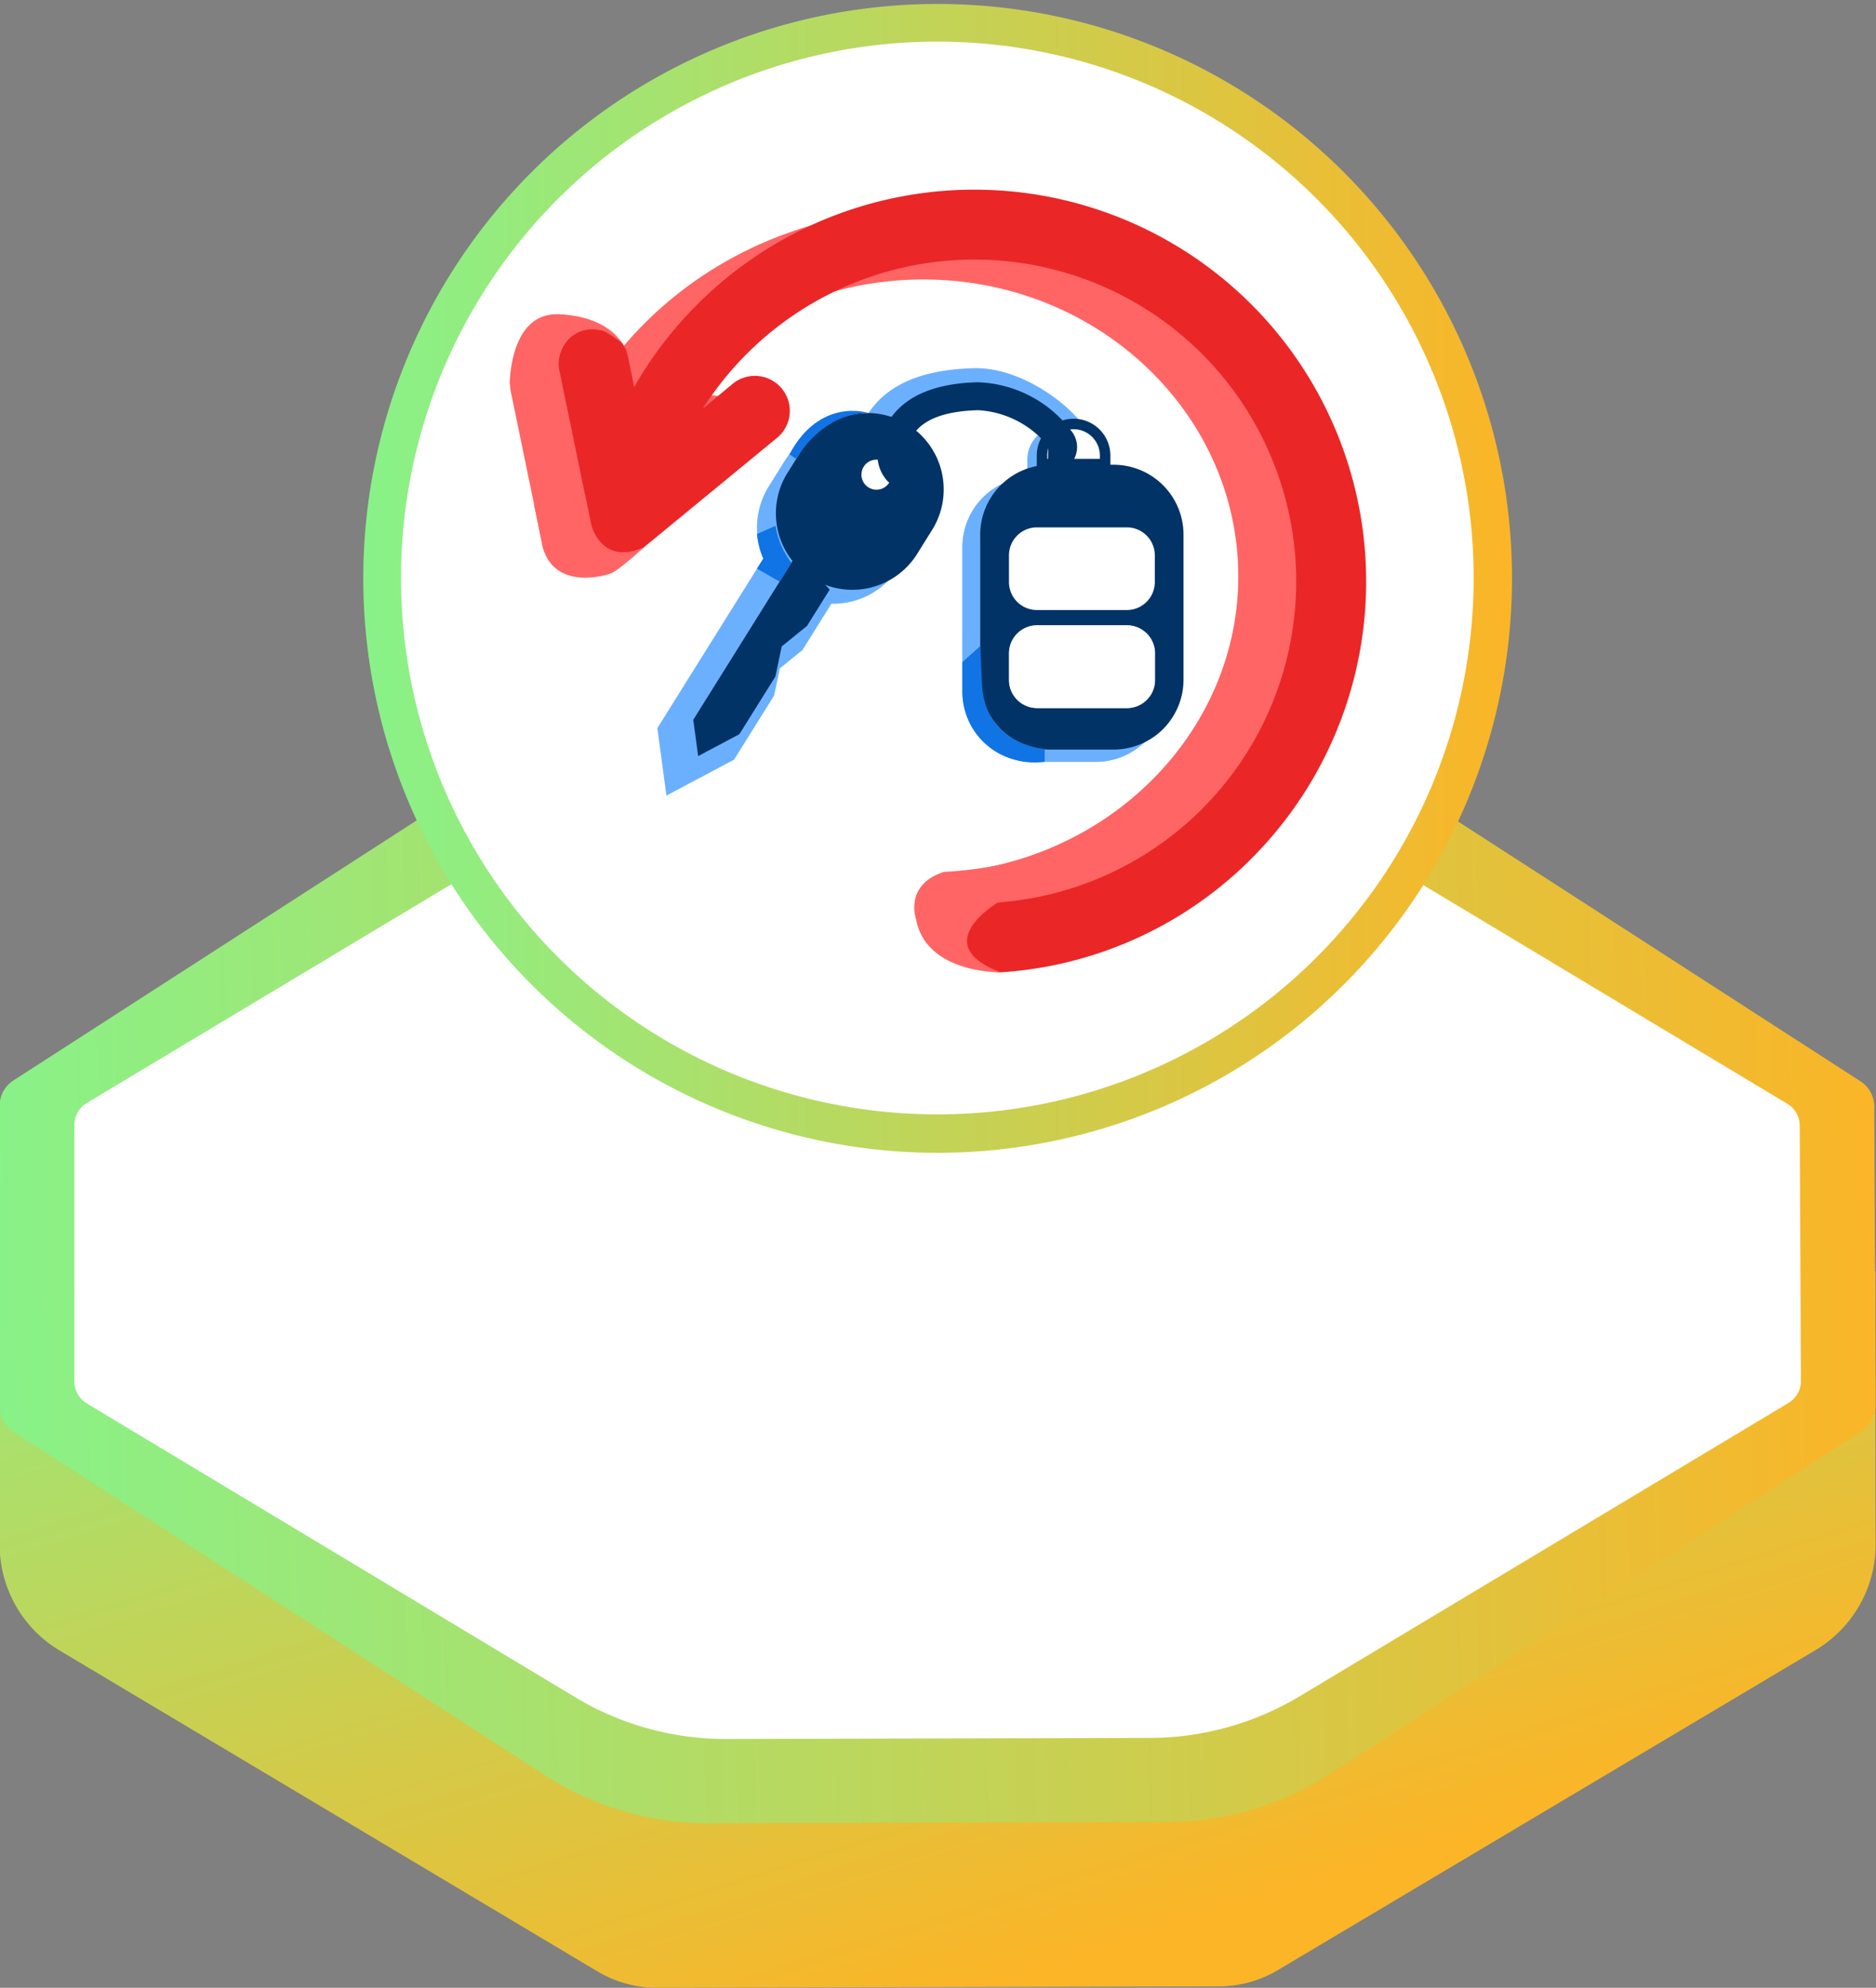 <svg xmlns="http://www.w3.org/2000/svg" xmlns:xlink="http://www.w3.org/1999/xlink" width="173.67" height="184" viewBox="0 0 173.67 184">
  <rect x="0" y="0" width="173.67" height="184" fill="#808080" stroke="none"/>
  <defs>
    <linearGradient id="linear-gradient" x1="0.007" y1="-0.254" x2="0.843" y2="0.735" gradientUnits="objectBoundingBox">
      <stop offset="0" stop-color="#88f288"/>
      <stop offset="1" stop-color="#fbb527"/>
    </linearGradient>
    <linearGradient id="linear-gradient-2" x1="0" y1="0.426" x2="1" y2="0.41" xlink:href="#linear-gradient"/>
    <linearGradient id="linear-gradient-3" x1="0" y1="0.5" x2="1" y2="0.5" xlink:href="#linear-gradient"/>
    <clipPath id="clip-Duża_ilość_właścicieli_1">
      <rect width="173.67" height="184"/>
    </clipPath>
  </defs>
  <g id="Duża_ilość_właścicieli_1" data-name="Duża ilość właścicieli – 1" clip-path="url(#clip-Duża_ilość_właścicieli_1)">
    <g id="Group_38777" data-name="Group 38777" transform="translate(8888.984 13407.188)">
      <path id="Path_69165" data-name="Path 69165" d="M569.141,66.723V91.944a11.408,11.408,0,0,0,5.49,9.813l49.836,29.73A10.737,10.737,0,0,0,630,133.012l52.014-.125a10.72,10.72,0,0,0,5.473-1.519l49.822-29.65a11.4,11.4,0,0,0,5.5-9.874l-.016-3.339V66.723Z" transform="translate(-9458.157 -13356.201)" fill="url(#linear-gradient)"/>
      <path id="Path_69166" data-name="Path 69166" d="M624.024,42.576l-49.162,31.7a2.8,2.8,0,0,0-1.22,2.359v27.713a2.8,2.8,0,0,0,1.218,2.359l49.13,31.758a27.831,27.831,0,0,0,15.111,4.531l42.789-.111a27.865,27.865,0,0,0,15.013-4.512l49.186-31.716a2.808,2.808,0,0,0,1.22-2.374L747.188,76.7a2.8,2.8,0,0,0-1.218-2.342L696.892,42.677a27.844,27.844,0,0,0-15.04-4.525l-42.74-.09a27.826,27.826,0,0,0-15.087,4.514" transform="translate(-9462.659 -13381.415)" fill="url(#linear-gradient-2)"/>
      <path id="Path_69167" data-name="Path 69167" d="M620.011,41.928,574.764,69.077a2.358,2.358,0,0,0-1.122,2.02V94.833a2.355,2.355,0,0,0,1.121,2.02l45.217,27.2a27.007,27.007,0,0,0,13.907,3.88l39.381-.1a27.039,27.039,0,0,0,13.817-3.864L732.353,96.81a2.361,2.361,0,0,0,1.122-2.033l-.112-23.62a2.353,2.353,0,0,0-1.121-2.006L687.074,42.015a27.017,27.017,0,0,0-13.842-3.876L633.9,38.062a27,27,0,0,0-13.886,3.866" transform="translate(-9455.74 -13374.15)" fill="#fff"/>
      <path id="Path_69168" data-name="Path 69168" d="M53.172,0A53.172,53.172,0,1,1,0,53.172,53.172,53.172,0,0,1,53.172,0Z" transform="translate(-8855.354 -13406.822)" fill="url(#linear-gradient-3)"/>
      <circle id="Ellipse_2013" data-name="Ellipse 2013" cx="49.66" cy="49.66" r="49.66" transform="matrix(0.469, 0.883, -0.883, 0.469, -8781.651, -13420.826)" fill="#fff"/>
    </g>
    <g id="Group_38820" data-name="Group 38820" transform="translate(47.19 17.547)">
      <g id="Group_32752" data-name="Group 32752" transform="translate(0 0)">
        <g id="Group_36445" data-name="Group 36445" transform="translate(0 0)">
          <path id="Path_64249" data-name="Path 64249" d="M47.679,34.781h0a7.079,7.079,0,0,1,2.251,9.754l-1.483,2.372a7.078,7.078,0,0,1-12-7.5l1.48-2.372a7.078,7.078,0,0,1,9.753-2.252h0" transform="translate(-12.479 -11.892)" fill="#6bb0ff"/>
          <path id="Path_64250" data-name="Path 64250" d="M42.433,50.235a7.076,7.076,0,0,1-5.991-10.827l1.483-2.372a7.088,7.088,0,0,1,9.328-2.5h.032l.393.246.034.021.725.453v.072a7.089,7.089,0,0,1,1.536,9.137l-.044.072-1.483,2.372a7.08,7.08,0,0,1-6.014,3.324m1.5-13.291a3.842,3.842,0,0,0-3.266,1.806l-1.483,2.372A3.842,3.842,0,1,0,45.7,45.2l1.4-2.238.067-.177.1-.1a3.85,3.85,0,0,0-.959-4.9H45.2v-.612a3.817,3.817,0,0,0-1.268-.216" transform="translate(-12.478 -11.894)" fill="#6bb0ff"/>
          <path id="Path_64251" data-name="Path 64251" d="M49.87,38.34a3.009,3.009,0,1,1-4.147.957,3.009,3.009,0,0,1,4.147-.957" transform="translate(-15.972 -13.366)" fill="#6bb0ff"/>
          <path id="Path_64252" data-name="Path 64252" d="M48.27,43.9a3.008,3.008,0,1,1,1.114-5.8H50.63v.923A3.008,3.008,0,0,1,48.27,43.9" transform="translate(-15.972 -13.366)" fill="#6bb0ff"/>
          <path id="Path_64253" data-name="Path 64253" d="M36.341,57.724l-3.666-2.291L23.711,69.776l.453,3.359L27.982,71.1l3.331-5.33.587-2.793,2.339-1.888Z" transform="translate(-8.366 -19.559)" fill="#6bb0ff"/>
          <path id="Path_64254" data-name="Path 64254" d="M21.955,74.44,21.113,68.2,31.244,51.988l6.409,4.005-3.1,4.972-2.1,1.7-.527,2.51-3.713,5.941Zm2.521-5.518.064.477,1.382-.735,2.95-4.718.646-3.077,2.575-2.079,1.1-1.767-.923-.576Z" transform="translate(-7.45 -18.343)" fill="#6bb0ff"/>
          <path id="Path_64255" data-name="Path 64255" d="M71.23,41.117h5.876a6.471,6.471,0,0,1,6.472,6.472V61.008a6.471,6.471,0,0,1-6.472,6.472H71.23a6.471,6.471,0,0,1-6.472-6.472V47.589a6.471,6.471,0,0,1,6.472-6.472" transform="translate(-22.85 -14.507)" fill="#6bb0ff"/>
          <path id="Path_64256" data-name="Path 64256" d="M77.106,67.48H71.23a6.479,6.479,0,0,1-6.472-6.472V47.589a6.479,6.479,0,0,1,6.472-6.472h5.876a6.479,6.479,0,0,1,6.472,6.472v13.42a6.479,6.479,0,0,1-6.472,6.472M71.23,44.353a3.239,3.239,0,0,0-3.236,3.236v13.42a3.239,3.239,0,0,0,3.236,3.236h5.876a3.239,3.239,0,0,0,3.236-3.236V47.589a3.239,3.239,0,0,0-3.236-3.236Z" transform="translate(-22.85 -14.507)" fill="#6bb0ff"/>
          <path id="Path_64257" data-name="Path 64257" d="M77.442,33.876h0a3.406,3.406,0,0,1,3.406,3.406v1.28H74.036v-1.28a3.406,3.406,0,0,1,3.406-3.406" transform="translate(-26.123 -11.952)" fill="#6bb0ff"/>
          <path id="Path_64258" data-name="Path 64258" d="M74.036,38.561V36.943A3.069,3.069,0,0,1,77.1,33.877h.681a3.066,3.066,0,0,1,3.064,3.063v1.619Z" transform="translate(-26.123 -11.953)" fill="#6bb0ff"/>
          <path id="Path_64259" data-name="Path 64259" d="M73.045,51.07h5.849a3.179,3.179,0,0,1,0,6.358h-5.85a3.179,3.179,0,1,1,0-6.358" transform="translate(-24.652 -18.019)" fill="#6bb0ff"/>
          <path id="Path_64260" data-name="Path 64260" d="M78.9,57.428H73.046a3.179,3.179,0,0,1,0-6.358H78.9a3.179,3.179,0,0,1,0,6.358" transform="translate(-24.653 -18.019)" fill="#6bb0ff"/>
          <path id="Path_64261" data-name="Path 64261" d="M53.507,37.846a6.82,6.82,0,0,1-3.374-1.129,4.159,4.159,0,0,1-.922-3.709c1.016-4.834,4.614-7.273,11-7.457.1,0,.19-.006.286-.006,4.183,0,8.734,3.293,10.212,5.735a2.6,2.6,0,0,1,.333,2.74,2.642,2.642,0,0,1-2.5,1.089l.021-1.941a1.445,1.445,0,0,0,.813-.133,3.21,3.21,0,0,0-.808-1.418c-1.711-2.061-5.16-4.13-8.072-4.13q-.11,0-.219,0c-5.438.157-8.347,2.037-9.162,5.916a2.35,2.35,0,0,0,.342,1.887,5.447,5.447,0,0,0,2.235.62Z" transform="translate(-17.331 -9.013)" fill="#6bb0ff"/>
          <path id="Path_64262" data-name="Path 64262" d="M73.047,65.086H78.9a3.179,3.179,0,0,1,0,6.358h-5.85a3.179,3.179,0,0,1,0-6.358" transform="translate(-24.653 -22.965)" fill="#6bb0ff"/>
          <path id="Path_64263" data-name="Path 64263" d="M78.9,71.445H73.046a3.179,3.179,0,0,1,0-6.358H78.9a3.179,3.179,0,0,1,0,6.358" transform="translate(-24.653 -22.965)" fill="#6bb0ff"/>
          <path id="Path_64264" data-name="Path 64264" d="M30.761,34.244l1.747-2.912-2.281,2.1Z" transform="translate(-10.666 -11.055)" fill="#6bb0ff"/>
          <path id="Path_64265" data-name="Path 64265" d="M61.245,105.21l2.136,1.446.133-1.747Z" transform="translate(-21.61 -37.016)" fill="#6bb0ff"/>
          <path id="Path_64266" data-name="Path 64266" d="M50.223,33.03h0a7.079,7.079,0,0,1,2.253,9.753l-1.483,2.372a7.078,7.078,0,0,1-12-7.5l1.483-2.372a7.078,7.078,0,0,1,9.751-2.25" transform="translate(-13.377 -11.274)" fill="#013366"/>
          <path id="Path_64267" data-name="Path 64267" d="M50.246,35.282h0a5.461,5.461,0,0,1,1.737,7.524h0L50.5,45.178a5.46,5.46,0,0,1-9.261-5.787l1.483-2.372a5.46,5.46,0,0,1,7.524-1.738h0" transform="translate(-14.258 -12.155)" fill="#013366"/>
          <path id="Path_64268" data-name="Path 64268" d="M52.413,36.588a3.009,3.009,0,1,1-4.146.959h0a3.009,3.009,0,0,1,4.146-.957h0" transform="translate(-16.87 -12.748)" fill="#013366"/>
          <path id="Path_64269" data-name="Path 64269" d="M52.437,38.842a1.391,1.391,0,1,1-1.918.443,1.392,1.392,0,0,1,1.918-.443" transform="translate(-17.751 -13.63)" fill="#fff"/>
          <path id="Path_64270" data-name="Path 64270" d="M38.883,55.437l-3.057-3.266-9.574,15.32.453,3.359,3.818-2.031,3.331-5.33.587-2.793,2.336-1.888Z" transform="translate(-9.263 -18.408)" fill="#013366"/>
          <path id="Path_64271" data-name="Path 64271" d="M73.773,39.362h5.876a6.471,6.471,0,0,1,6.472,6.472V59.254a6.471,6.471,0,0,1-6.472,6.472H73.773A6.471,6.471,0,0,1,67.3,59.254V45.834a6.471,6.471,0,0,1,6.472-6.472" transform="translate(-23.747 -13.888)" fill="#013366"/>
          <path id="Path_64272" data-name="Path 64272" d="M74.655,41.862h5.876a4.854,4.854,0,0,1,4.854,4.854V60.136a4.854,4.854,0,0,1-4.854,4.854H74.655A4.854,4.854,0,0,1,69.8,60.136V46.716a4.854,4.854,0,0,1,4.854-4.854" transform="translate(-24.629 -14.77)" fill="#013366"/>
          <path id="Path_64273" data-name="Path 64273" d="M78.794,32.778h0a3.406,3.406,0,0,1,3.408,3.4v1.281H75.388V36.184a3.406,3.406,0,0,1,3.406-3.406" transform="translate(-26.6 -11.565)" fill="#013366"/>
          <path id="Path_64274" data-name="Path 64274" d="M79.323,34.278h0a2.435,2.435,0,0,1,2.435,2.435v.308h-4.87v-.308a2.435,2.435,0,0,1,2.435-2.435" transform="translate(-27.13 -12.094)" fill="#fff"/>
          <path id="Path_64275" data-name="Path 64275" d="M82.322,55.969H74a2.591,2.591,0,0,1-2.589-2.589V50.906A2.591,2.591,0,0,1,74,48.317h8.324a2.591,2.591,0,0,1,2.589,2.589V53.38a2.591,2.591,0,0,1-2.589,2.589M74,49.611A1.3,1.3,0,0,0,72.7,50.906V53.38A1.3,1.3,0,0,0,74,54.675h8.324a1.3,1.3,0,0,0,1.294-1.294V50.906a1.3,1.3,0,0,0-1.294-1.294Z" transform="translate(-25.196 -17.048)" fill="#fff"/>
          <path id="Path_64276" data-name="Path 64276" d="M73.475,49.317H84.017c.227,0,.41.272.41.609v4.656c0,.337-.183.609-.41.609H73.475c-.226,0-.41-.272-.41-.609V49.926c0-.337.183-.609.41-.609" transform="translate(-25.781 -17.401)" fill="#fff"/>
          <path id="Path_64277" data-name="Path 64277" d="M56.554,37.743a5.8,5.8,0,0,1-2.934-.953l-.121-.119a3.543,3.543,0,0,1-.782-3.234c.843-3.75,3.917-5.74,9.126-5.879a11.3,11.3,0,0,1,8.763,4.577,2.363,2.363,0,0,1,.219,2.494,2.492,2.492,0,0,1-2.383,1.106h-.058l.025-2.251a8.959,8.959,0,0,0-6.486-3.339c-5.183.139-6.3,2.155-6.688,3.9a.99.99,0,0,0,.129.818,5.666,5.666,0,0,0,1.42.3Z" transform="translate(-18.562 -9.721)" fill="#013366"/>
          <path id="Path_64278" data-name="Path 64278" d="M82.322,69.986H74A2.591,2.591,0,0,1,71.409,67.4V64.923A2.591,2.591,0,0,1,74,62.334h8.324a2.591,2.591,0,0,1,2.589,2.589V67.4a2.591,2.591,0,0,1-2.589,2.589M74,63.628A1.3,1.3,0,0,0,72.7,64.923V67.4A1.3,1.3,0,0,0,74,68.692h8.324A1.3,1.3,0,0,0,83.616,67.4V64.923a1.3,1.3,0,0,0-1.294-1.294Z" transform="translate(-25.196 -21.994)" fill="#fff"/>
          <path id="Path_64279" data-name="Path 64279" d="M83.2,69.25H74.88a.972.972,0,0,1-.971-.971V65.8a.971.971,0,0,1,.971-.971H83.2a.971.971,0,0,1,.971.971v2.475a.972.972,0,0,1-.971.971m-8-1.294H82.88V66.128H75.2Z" transform="translate(-26.079 -22.876)" fill="#fff"/>
          <path id="Path_64280" data-name="Path 64280" d="M82.361,69.986H74.038A2.591,2.591,0,0,1,71.449,67.4V64.923a2.591,2.591,0,0,1,2.589-2.589h8.324a2.591,2.591,0,0,1,2.589,2.589V67.4a2.591,2.591,0,0,1-2.589,2.589m-8.324-6.358a1.3,1.3,0,0,0-1.294,1.294V67.4a1.3,1.3,0,0,0,1.294,1.294h8.324A1.3,1.3,0,0,0,83.656,67.4V64.923a1.3,1.3,0,0,0-1.294-1.294Z" transform="translate(-25.211 -21.994)" fill="#fff"/>
          <path id="Path_64281" data-name="Path 64281" d="M73.514,63.333H84.056c.226,0,.41.272.41.609V68.6c0,.337-.183.609-.41.609H73.514c-.227,0-.41-.272-.41-.609V63.942c0-.337.183-.609.41-.609" transform="translate(-25.795 -22.346)" fill="#fff"/>
          <path id="Path_64282" data-name="Path 64282" d="M42.4,70.721a3.236,3.236,0,0,1-.229-6.463c15.141-1.088,27-13.133,27-27.423,0-15.162-13.076-27.5-29.149-27.5-14.195,0-26.27,9.557-28.712,22.723A3.236,3.236,0,1,1,4.953,30.88C7.963,14.648,22.714,2.867,40.027,2.867c19.642,0,35.621,15.238,35.621,33.968,0,17.667-14.5,32.548-33.009,33.878-.079.006-.157.008-.235.008" transform="translate(-1.728 -1.011)" fill="#ff6565"/>
          <path id="Path_64283" data-name="Path 64283" d="M15.495,47.442a1.443,1.443,0,0,0,.252-.078,3.236,3.236,0,0,1-4.491-3.527c0-.013.006-.019.006-.032l.207,1.016c.013.052.019.1.032.149.019.1.045.188.071.278a1.913,1.913,0,0,0,.1.272,2.323,2.323,0,0,0,.116.259,2.238,2.238,0,0,0,.136.239,3.48,3.48,0,0,0,.259.362c.006.006.013.019.026.026a2.72,2.72,0,0,0,.227.246,3.564,3.564,0,0,0,.408.33.14.14,0,0,0,.039.026,2.056,2.056,0,0,0,.2.123c.006.006.019.013.026.019a2.639,2.639,0,0,0,.388.175,1.761,1.761,0,0,0,.356.117c.065.019.123.032.188.045a1.659,1.659,0,0,0,.252.039,2.515,2.515,0,0,0,.382.026c.091,0,.181-.006.272-.013.071-.006.142-.013.214-.026a.435.435,0,0,0,.091-.013,1.873,1.873,0,0,0,.207-.045c.013-.006.026-.006.039-.013" transform="translate(-3.954 -15.456)" fill="#013366"/>
          <path id="Path_64284" data-name="Path 64284" d="M6.205,43.543A3.237,3.237,0,0,1,3.04,40.961L.091,26.668A3.236,3.236,0,0,1,6.429,25.36L9.377,39.652a3.235,3.235,0,0,1-2.514,3.823,3.269,3.269,0,0,1-.658.067" transform="translate(-0.008 -8.037)" fill="#ff6565"/>
          <path id="Path_64285" data-name="Path 64285" d="M17.453,49.492a2.028,2.028,0,0,0,.207-.045.743.743,0,0,1-.129.032.315.315,0,0,1-.078.013" transform="translate(-6.158 -17.447)" fill="#013366"/>
          <path id="Path_64286" data-name="Path 64286" d="M19.326,46.743l-.078.065c-.006.006-.013.013-.019.013-.071.058-.142.11-.214.162a3.181,3.181,0,0,1-.5.278,1.168,1.168,0,0,1-.194.078,3.236,3.236,0,0,0,1.818-2.369c.071-.395.149-.783.227-1.165a3.218,3.218,0,0,1-1.042,2.938" transform="translate(-6.465 -15.456)" fill="#013366"/>
          <path id="Path_64287" data-name="Path 64287" d="M8.486,45.894a3.236,3.236,0,0,1-2.069-5.725L18.44,30.187a3.236,3.236,0,0,1,4.135,4.979L10.551,45.148a3.223,3.223,0,0,1-2.065.746" transform="translate(-1.852 -10.387)" fill="#ff6565"/>
          <path id="Path_64288" data-name="Path 64288" d="M19.326,46.743l-.078.065c-.006.006-.013.013-.019.013-.071.058-.142.11-.214.162a3.181,3.181,0,0,1-.5.278,1.168,1.168,0,0,1-.194.078,3.236,3.236,0,0,0,1.818-2.369c.071-.395.149-.783.227-1.165a3.218,3.218,0,0,1-1.042,2.938" transform="translate(-6.465 -15.456)" fill="#013366"/>
          <path id="Path_64289" data-name="Path 64289" d="M72.953,59.963A36.035,36.035,0,0,1,48.16,72.44c-.084.006-.162.013-.239.013a3.236,3.236,0,0,1-.239-6.465A29.795,29.795,0,1,0,20.359,20.26l2.789-2.31a3.236,3.236,0,0,1,4.135,4.977L14.909,33.1c.8-.712.661-1.925,1.472-3.19-.078.382-.155.77-.227,1.165a3.236,3.236,0,0,1-1.818,2.369.2.2,0,0,1-.065.026,1.9,1.9,0,0,1-.252.078c-.013.006-.026.006-.039.013a2.034,2.034,0,0,1-.207.045.43.43,0,0,1-.091.013c-.071.013-.142.019-.214.026-.091.006-.181.013-.272.013a2.513,2.513,0,0,1-.382-.026,1.663,1.663,0,0,1-.252-.039c-.065-.013-.123-.026-.188-.045a1.762,1.762,0,0,1-.356-.116,2.647,2.647,0,0,1-.388-.175c-.006-.006-.019-.013-.026-.019a2.057,2.057,0,0,1-.2-.123.14.14,0,0,1-.039-.026,3.564,3.564,0,0,1-.408-.33,2.721,2.721,0,0,1-.226-.246c-.013-.006-.019-.019-.026-.026a3.48,3.48,0,0,1-.259-.362,2.234,2.234,0,0,1-.136-.239,2.324,2.324,0,0,1-.116-.259,2,2,0,0,1-.1-.272c-.026-.091-.052-.181-.071-.278-.013-.045-.019-.1-.032-.149l-.207-1.016L7.075,16.784a3.238,3.238,0,1,1,6.342-1.307l.576,2.8A36.272,36.272,0,1,1,72.955,59.963" transform="translate(-2.473 0.001)" fill="#eb2627"/>
          <path id="Path_64290" data-name="Path 64290" d="M13.66,48.525s-2.575,2.387-3.245,2.491c0,0-4.979,1.683-6.144-2.491l-.8-3.966L8.2,43.717l.542,2.638s.848,3.983,4.918,2.174" transform="translate(-1.224 -15.425)" fill="#ff6565"/>
          <path id="Path_64291" data-name="Path 64291" d="M65.889,106.492s-7.845.163-7.937-5.98c0,0-.431-2.214,2.662-3.31a39.172,39.172,0,0,0,5.652-.731l3.324,3-3.941.553s-6.624,3.878.239,6.465" transform="translate(-20.441 -34.039)" fill="#ff6565"/>
          <path id="Path_64292" data-name="Path 64292" d="M0,24.274s-.033-6.622,4.53-6.439,5.8,2.613,5.8,2.613S8.821,19.274,8.319,19.3A3.094,3.094,0,0,0,4.608,21.72a3.329,3.329,0,0,0,.146,2.108Z" transform="translate(0 -6.291)" fill="#ff6565"/>
          <path id="Path_64293" data-name="Path 64293" d="M47.3,31.846s-4.45-1.5-7.3,3.838l.631.411s2.279-4.221,6.671-4.249" transform="translate(-14.113 -11.168)" fill="#1074e5"/>
          <path id="Path_64294" data-name="Path 64294" d="M35.366,48.851l1.718-.758a7.455,7.455,0,0,0,1.472,3.42l-.122.194-.971,1.553-2.1-1.2.582-.92a7.828,7.828,0,0,1-.582-2.293" transform="translate(-12.479 -16.969)" fill="#1074e5"/>
          <path id="Path_64295" data-name="Path 64295" d="M66.4,65.307l-1.646,1.475v2.761a6.511,6.511,0,0,0,3.9,5.943,6.964,6.964,0,0,0,3.717.529V74.85c.005-.083-5.554-.324-5.807-6.079-.122-2.776-.083-1.7-.17-3.463" transform="translate(-22.85 -23.043)" fill="#1074e5"/>
        </g>
      </g>
    </g>
  </g>
</svg>
